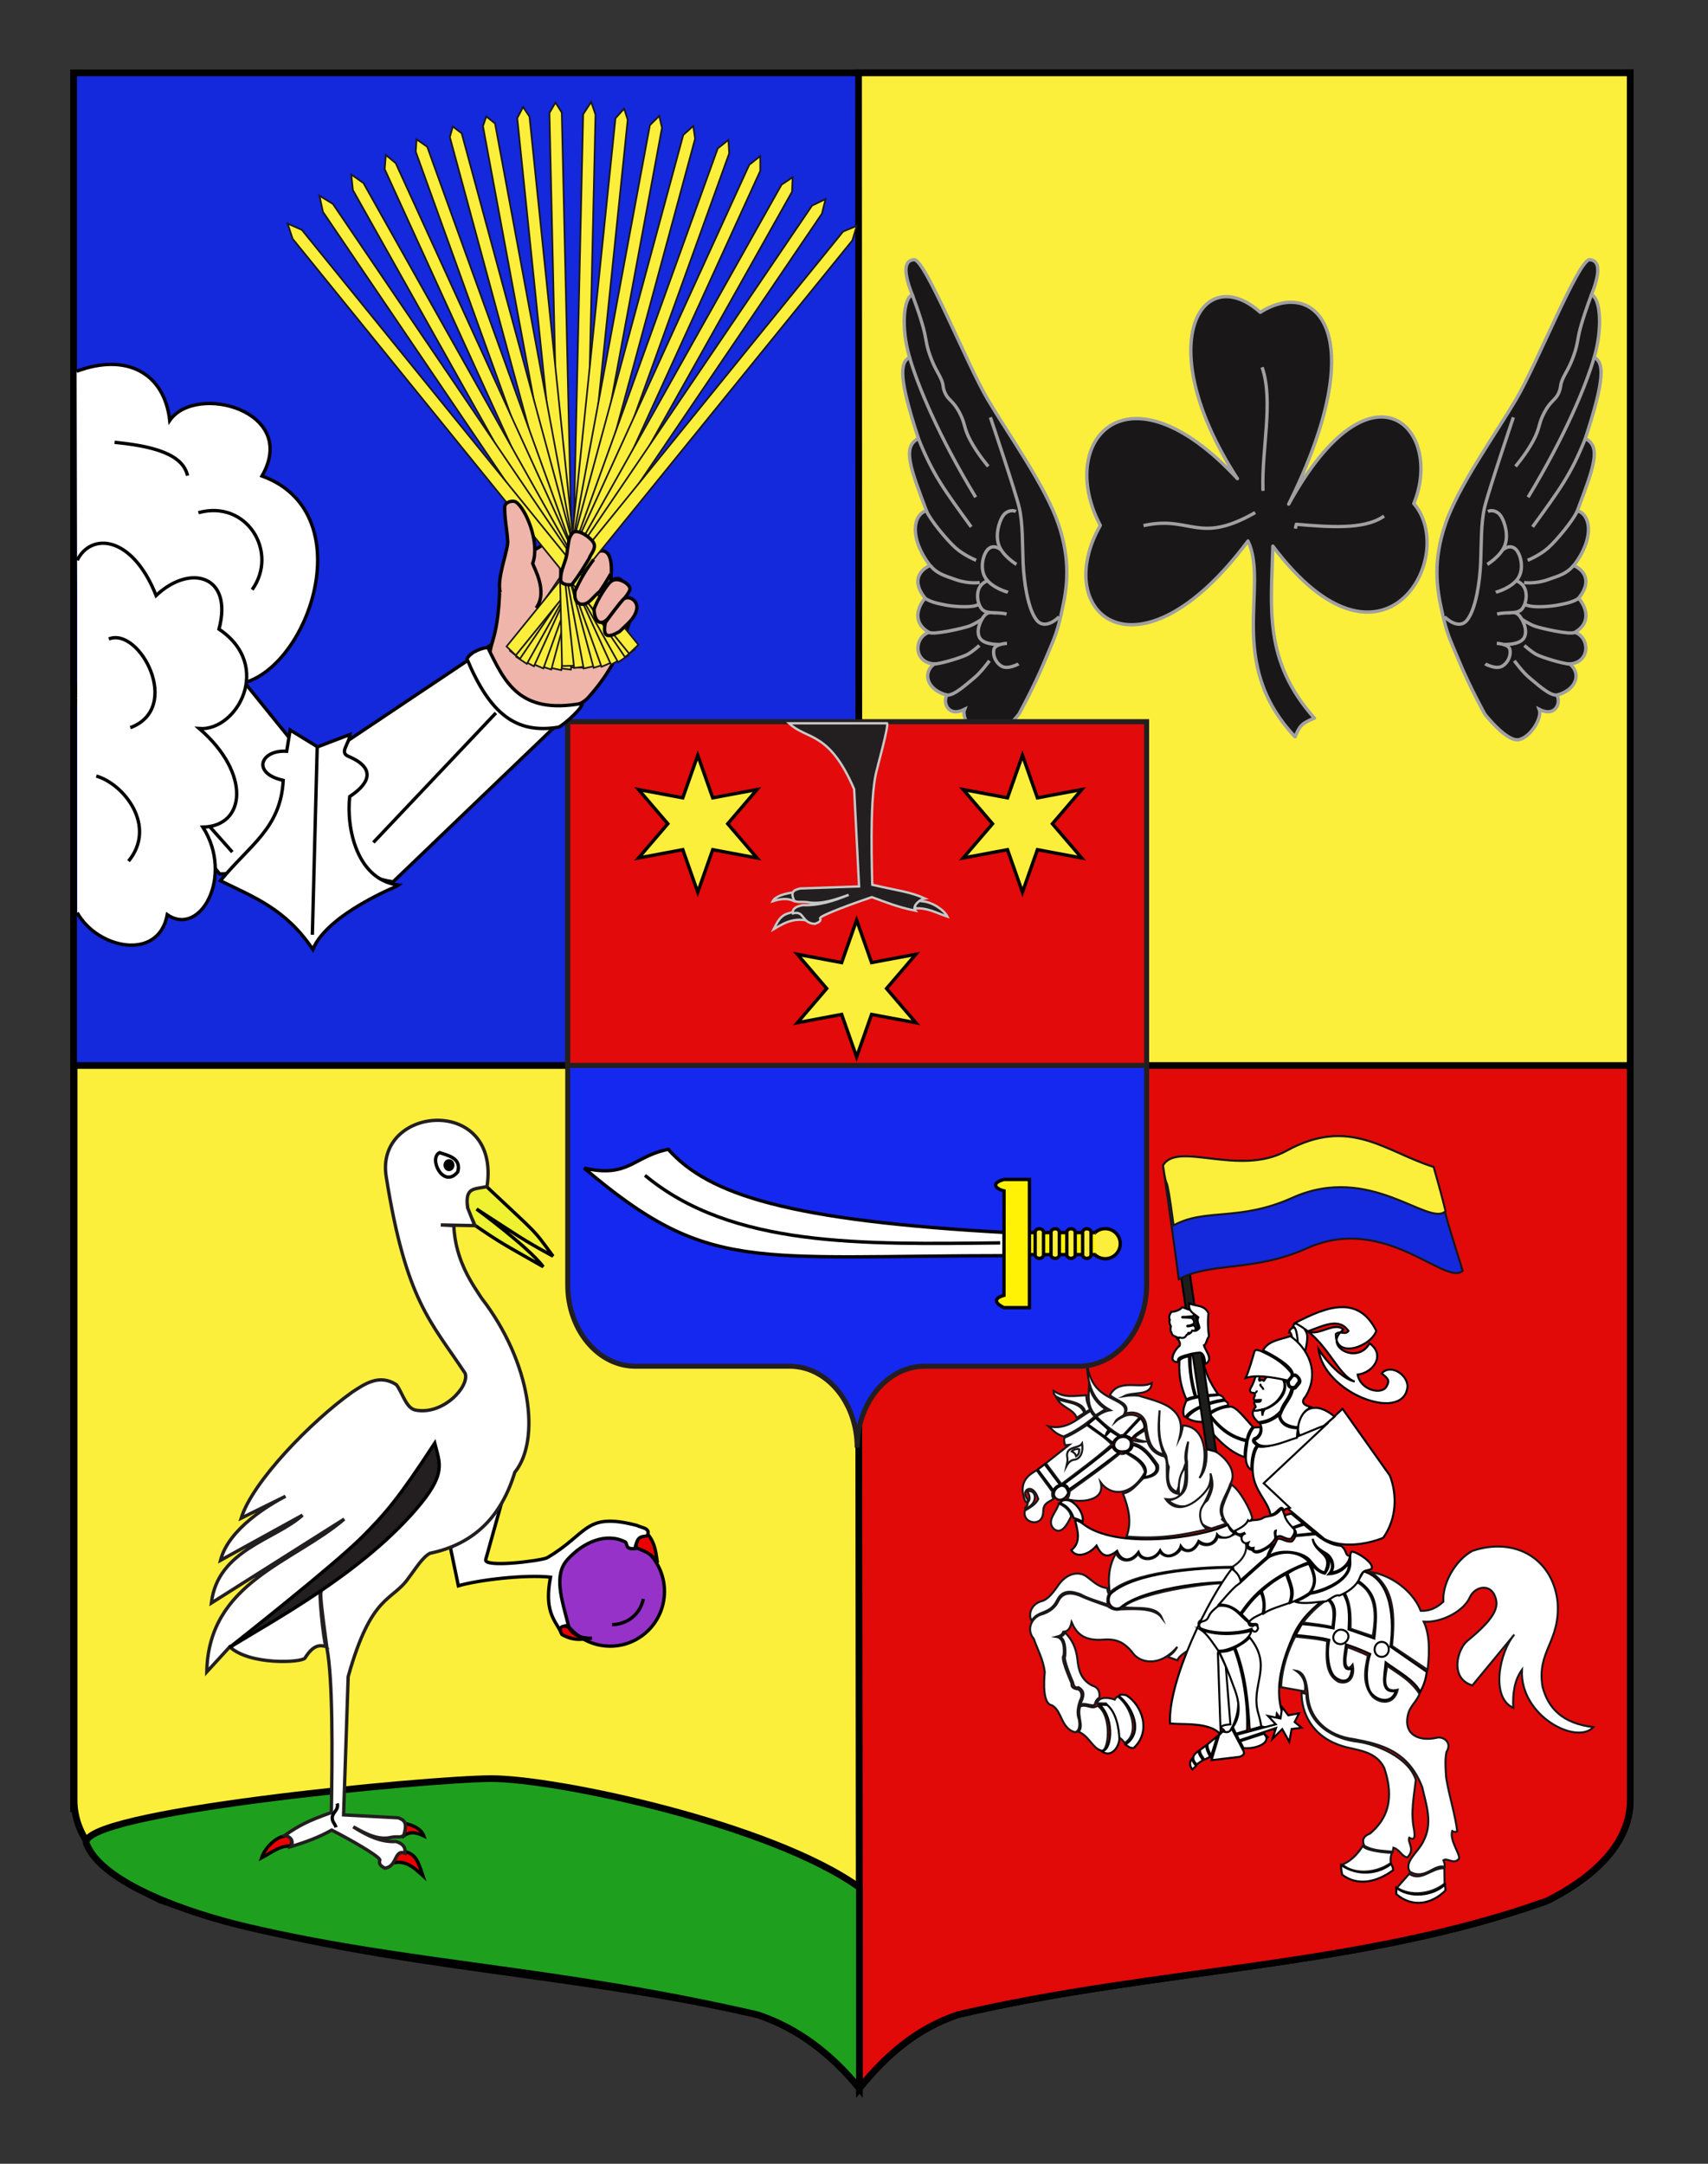 <?xml version="1.0" encoding="utf-8"?>
<!-- Generator: Adobe Illustrator 15.1.0, SVG Export Plug-In . SVG Version: 6.00 Build 0)  -->
<!DOCTYPE svg PUBLIC "-//W3C//DTD SVG 1.1//EN" "http://www.w3.org/Graphics/SVG/1.1/DTD/svg11.dtd">
<svg version="1.1" id="Calque_2" xmlns="http://www.w3.org/2000/svg" xmlns:xlink="http://www.w3.org/1999/xlink" x="0px" y="0px"
	 width="255.118px" height="323.148px" viewBox="0 0 255.118 323.148" enable-background="new 0 0 255.118 323.148"
	 xml:space="preserve">
<rect x="0" y="0" width="255.118" height="323.148" fill="#333333" stroke="none"/>
<path id="Fond_x5F_de_x5F_l_x5F_ecu_2_" fill="#1428DC" stroke="#000000" d="M243.5,268.88c0-23.541,0-121.625,0-258
	c-78,0-154.506,0-232.506,0c0,135.583,0,149.083,0,259.75"/>
<path id="Quartier_2" fill="#FCEF3C" stroke="#000000" d="M128.362,311.88c4-5,8.73-9,14.73-11c30-7,60-7,88-17
	c6-3,12.406-8,12.406-15c0-23.541,0-121.625,0-258c-78,0-37.261,0-115.261,0L128.362,311.88z"/>
<path id="Quartier_4" fill="#E20909" stroke="#000000" d="M128.362,311.88c4-5,8.73-9,14.73-11c30-7,60-7,88-17
	c6-3,12.406-8,12.406-15c0-23.541,0,26.625,0-109.75c-78,0-37.261,0-115.261,0L128.362,311.88z"/>
<path id="Quartier_4_1_" fill="#FCEF3C" stroke="#000000" d="M128.362,311.88c-4.065-5-9.147-9-15.245-11
	c-30.49-7-60.739-7.125-89.196-17.125c-6.098-3-12.85-7.875-12.85-14.875c0-23.541,0,26.625,0-109.75c79.274,0,37.87,0,117.143,0
	L128.362,311.88z"/>
<path id="Colline" fill="#1EA01E" stroke="#000000" stroke-linejoin="round" d="M128.362,311.88c-4.065-5-9.147-9-15.245-11
	c-30.49-7-52.062-7.417-76.321-13.125c-8.5-2-21.474-6.413-23.875-12.375c-1.896-4.709,51.144-9.75,60.5-9.75
	c9.587,0,41.691,6.75,54.941,16.25V311.88z"/>
<g id="Trefle">
	<path id="path3236" fill="#191718" stroke="#A0A0A0" stroke-width="0.5" stroke-linecap="square" stroke-linejoin="round" d="
		M192.486,75.292c12.456-22.644,23.257-11.132,18.687-0.088c6.753,7.8-4.545,28.335-21.049,6.357
		c-0.248,9.358-1.422,17.104,6.201,25.693c-2.047,0.812-2.23,1.279-2.885,2.788c-10.412-11.03-3.858-22.536-7.033-29.249
		c-16.455,22.065-29.547,10.833-22.056-2.326c-6.641-12.533,3.864-24.874,20.475-6.986c-13.093-20.272-5.245-32.588,3.415-24.837
		C196.639,41.334,205.086,49.921,192.486,75.292z"/>
	<path id="path3238" fill="#191718" stroke="#A0A0A0" stroke-width="0.5" stroke-linecap="square" stroke-linejoin="round" d="
		M206.526,77.212c-2.904,1.884-7.882,1.511-12.904,1.087l-0.088,0.408l0,0"/>
	<path id="path3240" fill="#191718" stroke="#A0A0A0" stroke-width="0.5" stroke-linecap="square" stroke-linejoin="round" d="
		M188.594,55.087c1.594,4.999-0.131,11.935,0.047,17.97"/>
	<path id="path3242" fill="#191718" stroke="#A0A0A0" stroke-width="0.5" stroke-linecap="square" stroke-linejoin="round" d="
		M187.267,76.674c-8.243,4.632-9.394,0.361-16.217,1.771"/>
</g>
<g id="Demi-vol_S_1_">
	<path id="path10141_1_" fill="#191718" stroke="#A0A0A0" stroke-width="0.5" d="M136.537,38.785
		c1.642-0.083,7.867,15.598,11.002,20.881c3.129,5.28,8.645,12.984,10.537,18.567c1.861,5.489,1.365,9.381,0.523,13.082
		c-0.812,3.564-1.029,3.756-2.631,7.589c-1.601,3.833-3.771,7.742-3.771,7.742s-3.365,4.332-5.19,3.801
		c-1.826-0.533-3.41-3.371-2.943-4.503c-2.476,1.227-3.283-1.046-2.623-2.137c-2.677-0.671-3.851-3.038-1.933-4.645
		c-3.17-0.254-2.959-4.04-0.757-4.718c-2.796-1.638-1.388-4.221-0.562-5.101c-1.779-2.161-1.27-3.969,0.717-4.895
		c-3.337-4.405-2.307-7.774-0.524-8.152c-2.367-6.303-3.685-9.589-1.196-10.804c-2.923-8.913-2.824-11.342-1.328-12.125
		c-1.269-4.3-0.955-8.82,0.408-9.342C135.015,40.891,134.908,38.867,136.537,38.785z"/>
	<path id="path11049_1_" fill="#191718" stroke="#A0A0A0" stroke-width="0.5" d="M158.249,92.041
		c-0.034,0.128-2.165,2.216-3.45,0.516c-1.285-1.699-1.855-5.663-1.979-8.469c-0.121-2.763-0.023-5.956-0.599-8.355
		c-0.589-2.447-4.288-13.401-4.288-13.401"/>
	<path id="path11051_1_" fill="#191718" stroke="#A0A0A0" stroke-width="0.5" d="M138.91,84.411
		c1.041,1.263,2.072,1.534,3.928,2.182s3.497,0.409,3.497,0.409"/>
	<path id="path11053_1_" fill="#191718" stroke="#A0A0A0" stroke-width="0.5" d="M138.177,89.335
		c0.865,0.659,2.411,0.883,3.027,1.019c0.632,0.139,3.833,0.562,5.025-0.1"/>
	<path id="path11055_1_" fill="#191718" stroke="#A0A0A0" stroke-width="0.5" d="M138.726,94.427
		c0.654,0.454,5.232-0.624,6.039-0.921c0.787-0.288,1.901-1.021,1.901-1.021"/>
	<path id="path11057_1_" fill="#191718" stroke="#A0A0A0" stroke-width="0.5" d="M139.496,99.17
		c0.999-0.009,4.265-1.012,5.056-1.459c0.774-0.44,1.734-1.308,1.734-1.308"/>
	<path id="path11059_1_" fill="#191718" stroke="#A0A0A0" stroke-width="0.5" d="M141.441,103.814
		c1.148,0.091,3.123-1.825,4.064-2.568c0.964-0.764,2.283-2.565,2.283-2.565"/>
	<path id="path11061_1_" fill="#191718" stroke="#A0A0A0" stroke-width="0.5" d="M138.37,76.279c0.526,1.303,3.05,4.375,4.354,5.535
		c1.314,1.163,3.072,1.862,3.072,1.862"/>
	<path id="path11063_1_" fill="#191718" stroke="#A0A0A0" stroke-width="0.5" d="M137.18,65.49
		c2.208,5.533,3.956,7.762,7.879,13.197"/>
	<path id="path11065_1_" fill="#191718" stroke="#A0A0A0" stroke-width="0.5" d="M135.856,53.36
		c1.206,4.172,4.313,11.706,9.882,20.9"/>
	<path id="path11067_1_" fill="#191718" stroke="#A0A0A0" stroke-width="0.5" d="M136.259,44.015c0,0,0.859,2.2,1.518,4.454
		c0.659,2.256,0.439,2.639,1.116,4.562c0.678,1.924,1.187,2.501,1.658,3.544c0.481,1.064,0.181,1.195,0.646,2.189
		c0.473,1.015,1.168,1.073,2.108,2.835c0.941,1.762,0.577,2.199,1.655,4.212c1.076,2.014,2.654,3.843,2.654,3.843"/>
	<path id="path11069_1_" fill="#191718" stroke="#A0A0A0" stroke-width="0.5" d="M152.13,99.146
		c-0.057,0.046-1.607,0.883-2.527,0.343c-0.918-0.539-1.349-1.652-1.148-2.502s1.955-0.897,1.955-0.897"/>
	<path id="path11071_1_" fill="#191718" stroke="#A0A0A0" stroke-width="0.5" d="M149.402,96.246c0,0-2.385,0.131-3.051-0.965
		c-0.665-1.1,0.202-2.8,0.704-3.353c0.502-0.551,0.874-0.436,1.673-0.404"/>
	<path id="path11073_1_" fill="#191718" stroke="#A0A0A0" stroke-width="0.5" d="M150.355,91.704
		c-1.647-0.389-3.161,0.134-3.837-0.925c-0.663-1.037-0.602-2.344-0.21-3.055c0.404-0.731,1.166-0.972,1.166-0.972"/>
	<path id="path11075_1_" fill="#191718" stroke="#A0A0A0" stroke-width="0.5" d="M150.555,88.459
		c-0.05-0.027-2.389-0.636-3.349-2.132c-0.95-1.487-0.323-3.754,0.467-4.385c0.771-0.616,1.553-0.048,1.863,0.175"/>
	<path id="path11077_1_" fill="#191718" stroke="#A0A0A0" stroke-width="0.5" d="M151.824,84.286
		c-0.095-0.055-1.975-1.22-2.592-2.763c-0.617-1.542-0.027-3.525,0.527-4.403c0.568-0.899,1.524-0.988,1.982-0.722"/>
</g>
<g id="Demi-vol_S">
	<path id="path10141" fill="#191718" stroke="#A0A0A0" stroke-width="0.5" d="M237.713,44.026c1.363,0.521,1.677,5.042,0.408,9.342
		c1.496,0.783,1.595,3.213-1.328,12.125c2.488,1.215,1.171,4.501-1.196,10.804c1.782,0.377,2.812,3.747-0.524,8.152
		c1.986,0.926,2.496,2.734,0.717,4.895c0.826,0.88,2.234,3.463-0.562,5.101c2.202,0.678,2.413,4.463-0.757,4.718
		c1.918,1.607,0.744,3.974-1.933,4.645c0.66,1.091-0.147,3.364-2.623,2.137c0.467,1.132-1.117,3.97-2.943,4.503
		c-1.825,0.531-5.19-3.801-5.19-3.801s-2.171-3.909-3.771-7.742c-1.602-3.833-1.818-4.025-2.631-7.589
		c-0.842-3.701-1.338-7.593,0.523-13.082c1.893-5.583,7.408-13.287,10.537-18.567c3.135-5.284,9.36-20.965,11.002-20.881
		C239.071,38.867,238.963,40.891,237.713,44.026z"/>
	<path id="path11049" fill="#191718" stroke="#A0A0A0" stroke-width="0.5" d="M226.045,62.331c0,0-3.699,10.954-4.288,13.401
		c-0.575,2.399-0.478,5.592-0.599,8.355c-0.123,2.807-0.693,6.77-1.979,8.469c-1.285,1.7-3.416-0.387-3.45-0.516"/>
	<path id="path11051" fill="#191718" stroke="#A0A0A0" stroke-width="0.5" d="M227.644,87.003c0,0,1.642,0.239,3.497-0.409
		s2.887-0.919,3.928-2.182"/>
	<path id="path11053" fill="#191718" stroke="#A0A0A0" stroke-width="0.5" d="M227.749,90.254c1.192,0.662,4.394,0.239,5.025,0.1
		c0.616-0.135,2.162-0.36,3.027-1.019"/>
	<path id="path11055" fill="#191718" stroke="#A0A0A0" stroke-width="0.5" d="M227.312,92.485c0,0,1.114,0.732,1.901,1.021
		c0.807,0.297,5.385,1.375,6.039,0.921"/>
	<path id="path11057" fill="#191718" stroke="#A0A0A0" stroke-width="0.5" d="M227.693,96.403c0,0,0.96,0.868,1.734,1.308
		c0.791,0.447,4.057,1.45,5.056,1.459"/>
	<path id="path11059" fill="#191718" stroke="#A0A0A0" stroke-width="0.5" d="M226.19,98.68c0,0,1.319,1.801,2.283,2.565
		c0.941,0.743,2.916,2.659,4.064,2.568"/>
	<path id="path11061" fill="#191718" stroke="#A0A0A0" stroke-width="0.5" d="M228.182,83.676c0,0,1.758-0.699,3.072-1.862
		c1.305-1.159,3.828-4.231,4.354-5.535"/>
	<path id="path11063" fill="#191718" stroke="#A0A0A0" stroke-width="0.5" d="M228.919,78.688c3.923-5.436,5.671-7.665,7.879-13.197
		"/>
	<path id="path11065" fill="#191718" stroke="#A0A0A0" stroke-width="0.5" d="M228.241,74.26c5.568-9.195,8.676-16.729,9.882-20.9"
		/>
	<path id="path11067" fill="#191718" stroke="#A0A0A0" stroke-width="0.5" d="M226.364,69.655c0,0,1.578-1.829,2.654-3.843
		c1.078-2.013,0.714-2.45,1.655-4.212c0.94-1.762,1.636-1.82,2.108-2.835c0.465-0.995,0.164-1.125,0.646-2.189
		c0.472-1.043,0.98-1.62,1.658-3.544c0.677-1.924,0.457-2.307,1.116-4.562c0.658-2.254,1.518-4.454,1.518-4.454"/>
	<path id="path11069" fill="#191718" stroke="#A0A0A0" stroke-width="0.5" d="M223.569,96.089c0,0,1.755,0.047,1.955,0.897
		s-0.23,1.963-1.148,2.502c-0.92,0.541-2.471-0.296-2.527-0.343"/>
	<path id="path11071" fill="#191718" stroke="#A0A0A0" stroke-width="0.5" d="M225.25,91.524c0.799-0.032,1.171-0.147,1.673,0.404
		c0.502,0.553,1.369,2.253,0.704,3.353c-0.666,1.097-3.051,0.965-3.051,0.965"/>
	<path id="path11073" fill="#191718" stroke="#A0A0A0" stroke-width="0.5" d="M226.504,86.753c0,0,0.762,0.241,1.166,0.972
		c0.392,0.711,0.453,2.018-0.21,3.055c-0.676,1.059-2.189,0.536-3.837,0.925"/>
	<path id="path11075" fill="#191718" stroke="#A0A0A0" stroke-width="0.5" d="M224.442,82.117c0.311-0.223,1.092-0.791,1.863-0.175
		c0.79,0.63,1.417,2.898,0.467,4.385c-0.96,1.497-3.299,2.105-3.349,2.132"/>
	<path id="path11077" fill="#191718" stroke="#A0A0A0" stroke-width="0.5" d="M222.237,76.398c0.458-0.266,1.414-0.177,1.982,0.722
		c0.555,0.878,1.145,2.862,0.527,4.403c-0.617,1.543-2.497,2.708-2.592,2.763"/>
</g>
<g id="Chevalier">
	<g>
		<path fill="#FFFFFF" stroke="#000000" stroke-width="0.3" stroke-miterlimit="10" d="M192.639,198.708
			c0.168-0.252,0.311-0.355,0.439-0.401c0.135-0.04,0.254-0.015,0.369,0.032c0.114,0.062,0.225,0.152,0.329,0.261
			c0.104,0.126,0.2,0.27,0.294,0.425c0.094,0.163,0.206,0.296,0.307,0.457c0.103,0.169,0.162,0.412,0.172,0.735
			c0.011,0.321-0.012,0.69-0.074,1.108c-0.068,0.424-0.169,0.881-0.361,1.451l-0.141,0.196c-0.387-0.006-0.564-0.261-0.699-0.577
			c-0.062-0.159-0.09-0.38-0.086-0.661c0.003-0.284,0.008-0.574-0.016-0.812c-0.022-0.238-0.051-0.465-0.088-0.677
			c-0.029-0.223-0.066-0.432-0.11-0.614c-0.044-0.191-0.097-0.354-0.158-0.479c-0.063-0.119-0.135-0.214-0.241-0.174
			L192.639,198.708z"/>
	</g>
	<g>
		<path fill="#FFFFFF" stroke="#000000" stroke-width="0.3" stroke-miterlimit="10" d="M193.18,198.011
			c1.009-0.558,1.402,2.399,1.521,4.345"/>
		<path fill="#FFFFFF" stroke="#000000" stroke-width="0.3" stroke-miterlimit="10" d="M193.213,197.878
			c0.354-0.4,0.641-0.406,0.896-0.293c0.131,0.07,0.253,0.176,0.367,0.305c0.11,0.143,0.214,0.308,0.312,0.486
			c0.096,0.186,0.213,0.344,0.313,0.529c0.103,0.191,0.155,0.456,0.16,0.79c0.002,0.337-0.031,0.712-0.103,1.131
			c-0.08,0.425-0.187,0.876-0.385,1.435l-0.148,0.188c-0.219-0.004-0.353-0.108-0.47-0.229c-0.108-0.124-0.19-0.281-0.251-0.467
			c-0.06-0.18-0.083-0.422-0.074-0.718c0.008-0.301,0.018-0.606-0.004-0.858c-0.022-0.252-0.051-0.492-0.09-0.715
			c-0.031-0.232-0.074-0.447-0.127-0.636c-0.104-0.38-0.242-0.666-0.466-0.686L193.213,197.878z"/>
	</g>
	<path id="Bouclier_1_" fill="#FFFFFF" stroke="#000000" stroke-width="0.3" stroke-miterlimit="10" d="M188.264,221.909
		l12.262-11.513l7.08,9.986c1.102,2.867,1.023,6.451-1.001,9.282c-2.272,0.945-6.138,1.625-8.783,0.175L188.264,221.909z"/>
	<path fill="#FFFFFF" stroke="#000000" stroke-width="0.3" stroke-miterlimit="10" d="M190.151,230.698
		c-0.375,0.602-0.734,1.198-0.854,1.747l-4.219,3.753l-0.758-0.798c-0.408-1.807,0.199-3.036,0.867-3.797
		c0.579-0.19,0.779-0.521,0.883-0.77c0.184,0.271,0.318,0.566,0.952,0.641C187.67,232.532,189.172,231.174,190.151,230.698z"/>
	<path fill="#FFFFFF" stroke="#000000" stroke-width="0.3" stroke-miterlimit="10" d="M182.933,248.753
		c1.618,2.406,3.491,6.01,0.223,10.723c-0.046-0.903-0.421-1.264-0.891-1.469L182.933,248.753z"/>
	<path fill="#FFFFFF" stroke="#000000" stroke-width="0.3" stroke-miterlimit="10" d="M198.024,238.638
		c-1.904,1.495-3.723,3.101-4.842,5.609c-1.41,3.223-3.57,8.848-0.77,13.485l-0.346,0.077l-1.345-1.884l-0.347,2.422l-2.729-0.729
		l1.691,1.807l-1.691,0.5c-0.002-1.126-0.438-2.107-0.691-3.15c-0.268-1.496-0.182-3.053,0.348-4.688
		c0.144-2.414,0.517-4.787-1.69-7.608l0.308-0.614c0.451-0.028,0.908,0.007,1.268-0.884l0.615-0.192
		c0.115-0.378-0.492-0.231-0.846-0.27c-0.387-0.131-0.754-0.359-1.229,0c-0.235-0.003-0.368-0.094-0.229-0.424
		c0.566-0.637,1.364-1.043,2.306-1.305c1.562-1.041,3.452-1.422,5.225-2.037C194.282,239.003,195.752,239.101,198.024,238.638z"/>
	<g>
		<path id="path3488_1_" fill="#FFFFFF" stroke="#000000" stroke-width="0.3" stroke-miterlimit="10" d="M187.613,205.394
			c0.329-0.144,0.544,0.079,0.554,0.521c-0.182-0.248-0.127,0.617,0.133,0.188l0.422,0.021c0.007,0.194,0.081,0.094,0.156-0.011
			c0.164-0.385,0.5-0.629,0.896-0.821c0.126-0.17,0.759,0.266,1.125,0.407c1.254,0.208,0.981,1.566,0.824,2.007
			c-0.655,1.535-1.671,2.233-2.791,2.694c-0.542,0.076-1.265,0.432-1.599,0.188c-0.045-0.113-0.088-0.227,0.141-0.365
			c0.177-0.072,0.04-0.244-0.026-0.395c-0.122-0.168-0.188-0.328-0.034-0.47c0.414-0.002,0.95,0.104,0.922-0.292
			c-0.35-0.015-1.023,0.122-1.045-0.042c-0.152-0.424,0.465-0.586-0.035-0.998c-0.602,0.009-0.657-0.387-0.387-0.844
			C187.262,206.557,187.364,205.99,187.613,205.394z M188.709,207.556c-0.102-0.506-0.693-0.594-0.342-0.853 M187.717,207.669
			c0.029,0.121-0.125,0.369-0.321,0.393"/>
	</g>
	<g id="Cavalier_1_">
		<path fill="#FFFFFF" stroke="#000000" stroke-width="0.3" stroke-miterlimit="10" d="M177.861,202.429
			c0.853-0.186,1.411-0.442,1.779,0.261c0.221,2.075,1.134,3.868,2.308,5.555c-1.078,0.09-2.221,0.063-3.268,0.324
			C178.15,206.7,177.728,204.755,177.861,202.429z"/>
		<path fill="#FFFFFF" stroke="#000000" stroke-width="0.3" stroke-miterlimit="10" d="M177.569,202.56
			c-0.384,0.084-1.507,0.3-1.415,0.869c-0.11,2.237,0.36,3.982,1.043,5.547c0.411-0.178,0.827-0.337,1.271-0.374
			C177.895,206.7,177.629,204.673,177.569,202.56z"/>
		<path fill="#FFFFFF" stroke="#000000" stroke-width="0.3" stroke-miterlimit="10" d="M182.879,209.034
			c-0.135-0.31-0.303-0.598-0.805-0.697c-1.688,0.235-3.602,0.202-4.9,0.897c-0.277,0.728-0.586,1.449-0.342,2.234
			c0.071,0.055,0.096,0.141,0.291,0.113C177.687,210.45,181.274,209.034,182.879,209.034z"/>
		<path fill="#FFFFFF" stroke="#000000" stroke-width="0.3" stroke-miterlimit="10" d="M177.295,211.763
			c1.229-1.73,4.599-2.467,5.685-2.582c0.203,0.188,0.542,0.271,0.423,0.707c-1.479,0.28-3.318,1-3.834,2.458
			C178.659,212.369,177.913,212.157,177.295,211.763z"/>
		<path fill="#FFFFFF" stroke="#000000" stroke-width="0.3" stroke-miterlimit="10" d="M187.125,213.073
			c-0.443,0.496-0.785,1.101-0.89,1.949c-2.586-0.416-4.555-2.44-5.536-3.814c0.85-0.582,1.784-1.023,2.93-1.112
			C184.543,209.813,186.113,212.067,187.125,213.073z"/>
		<path fill="#FFFFFF" stroke="#000000" stroke-width="0.3" stroke-miterlimit="10" d="M180.532,211.306
			c1.197,1.527,2.676,3.281,5.606,3.945c-0.144,0.795-0.29,1.592-0.206,2.389c-2.694-0.914-4.594-3.303-6.178-5.131
			C179.836,212.065,180.159,211.678,180.532,211.306z"/>
		<path fill="#FFFFFF" stroke="#000000" stroke-width="0.3" stroke-miterlimit="10" d="M187.288,213.188l0.951-0.052
			c0.197,0.909-0.451,1.556-0.888,1.646c-0.226,0.183-0.281,0.388-0.126,0.616l0.539,0.551c-0.501,0.15-0.943,2.104-0.842,3.573
			c-1.221-0.69-0.799-2.605-0.555-4.388C186.584,214.334,186.896,213.615,187.288,213.188z"/>
		<path fill="#FFFFFF" stroke="#000000" stroke-width="0.3" stroke-miterlimit="10" d="M187.208,210.624
			c-0.31,0.893,0.287,1.278,0.698,1.77c1.183-0.131,2.337-0.49,3.394-1.698c0.25-1.15,1.277-1.759,1.602-3.398
			c-0.857-0.147-0.285-0.982-1.143-1.256c1,2.291-1.684,4.094-2.82,4.406c-0.234,0.25-0.344,0.581-0.365,0.974l-0.096-0.885
			C188.012,210.624,187.512,210.761,187.208,210.624z"/>
		<path fill="#FFFFFF" stroke="#000000" stroke-width="0.3" stroke-miterlimit="10" d="M199.333,211.562l-4.303,3.733
			C192.437,214.31,194.407,207.413,199.333,211.562z"/>
		<path fill="#FFFFFF" stroke="#000000" stroke-width="0.3" stroke-miterlimit="10" d="M186.06,205.792
			c0.438-0.917,1.034-2.937,1.308-3.945c0.113-0.326,0.481-0.245,0.887-0.104c1.61,0.726,3.197,1.553,4.601,3.254
			c0.049,0.189,0.086,0.384-0.03,0.619l-0.478,0.549C189.612,205.585,187.588,205.3,186.06,205.792z"/>
		<path fill="#FFFFFF" stroke="#000000" stroke-width="0.3" stroke-miterlimit="10" d="M192.538,206.27l0.571-0.726
			c0.522-0.281,1.032,0.506,0.823,0.813l-0.523,0.726C192.733,207.286,192.45,206.884,192.538,206.27z"/>
		<path fill="#FFFFFF" stroke="#000000" stroke-width="0.3" stroke-miterlimit="10" d="M188.663,201.667
			c0.721-1.422,2.553-1.603,4.082-2.119c2.424,1.666,4.535,5.215,2.289,8.979c-0.908,1.004-0.137,1.367,0.85,1.648
			c-0.909,0.33-1.729,1.238-2.014,2.979c-1.273-0.104-2.527-0.567-2.646-1.751c0.805-2.085,1.646-2.421,1.931-3.996
			c0.099,0.002,0.151,0.069,0.38-0.072l0.614-0.742c0.21-0.307,0.029-0.74-0.282-1.053c-0.414-0.41-0.578-0.283-0.753-0.185
			C193.25,204.049,189.907,202.267,188.663,201.667z"/>
		<path fill="#FFFFFF" stroke="#000000" stroke-width="0.3" stroke-miterlimit="10" d="M197.984,212.858
			c-1.812,0.545-8.13,3.709-10.073,3.158c-0.689,0.84-0.858,2.631-0.781,3.844c0.182,2.853,2.295,4.281,2.627,6.345
			c1.033,0.002,1.555-1.799,2.008-0.615c0.234-0.31,0.596-0.289,0.906-0.396l-3.914-3.677L197.984,212.858z"/>
		<path fill="#FFFFFF" stroke="#000000" stroke-width="0.3" stroke-miterlimit="10" d="M188.176,212.57
			c0.6,1.045,0.09,2.198-0.825,2.494c0.911,1.973,4.626,0.146,6.371-0.353c0.034-0.467,0.067-0.935,0.132-1.398
			c-1.725-0.021-2.609-0.711-2.854-1.911C190.168,212.005,189.297,212.526,188.176,212.57z"/>
	</g>
	<g id="Cheval_1_">
		<path fill="#FFFFFF" stroke="#191718" stroke-width="0.3" stroke-miterlimit="10" d="M184.471,229.085
			c2.453,0.657,2.107,3.457-0.381,4.908c-5.51,0.021-15.174,0.796-18.334,3.857c-0.229-1.831-0.267-3.76,0.933-5.888
			c0.513,1.369,2.378,1.539,3.315,0.093c0.567,1.245,2.604,0.979,3.225-0.241c1.246,1.437,3.002,0.074,3.167-0.521
			c0.831,0.604,1.944,0.599,2.664-0.896c1.05,0.808,2.614,0.247,2.813-0.895C182.325,229.874,183.881,229.431,184.471,229.085z"/>
		<path fill="#FFFFFF" stroke="#191718" stroke-width="0.3" stroke-miterlimit="10" d="M183.946,221.724
			c1.234,0.783,2.924,3.875,3.1,5.027c-0.313,0.594-1.737,1.771-2.571,2.192c-2.819-2.711-1.818-3.89-1.527-4.874L183.946,221.724z"
			/>
		<path fill="#FFFFFF" stroke="#191718" stroke-width="0.3" stroke-miterlimit="10" d="M165.786,208.35
			c1.381-2.583,4.627-0.801,6.256-1.812c-0.139,2.055-2.764,1.235-4.186,1.983c0.719-0.123,1.451-0.155,2.201-0.086
			c1.471,0.459,3.615,0.949,4.831,1.882c1.339,1.026,1.839,2.304,1.251,4.592c0.219-0.423,0.406-1.094,0.561-2.027
			c4.034,0.236,3.543,6.182,2.459,7.85c0.947-1.108,1.15-2.662,1.035-4.312c0.9-0.483,5.166,2.598,3.557,5.229
			c-0.521,1.717-2.125,3.47-1.098,5.082l-0.13,0.172l0.647,0.646l-2.226,0.725c-2.714-0.742-2.351-2.764-0.567-4.235
			c0.498-1.121,1.076-1.974,0.422-3.994c0.453,2.813-3.151,6.67-6.274,4.08c3.345-0.947,2.722-2.658,2.778-5.764
			c-0.182-0.884,0.058-2.009,0.173-3.062c-0.313,1.084-0.575,2.158-0.345,3.149c-0.61,1.566-0.56,2.138-1.338,4.357
			c-1.252-0.501-1.504-1.754-1.207-3.711c-0.397-0.791-0.215-1.551-0.562-2.027c-0.974-1.926-0.976-3.653-0.819-6.428
			c-0.312,3.361-0.158,4.346,0.604,6.602c-2.043-0.59-2.248-2.266-2.545-3.883c-0.045-2.166-1.743-2.715-3.191-2.243
			C168.952,209.567,166.706,209.211,165.786,208.35z"/>
		<path fill="#FFFFFF" stroke="#191718" stroke-width="0.3" stroke-miterlimit="10" d="M162.672,206.923
			c0.322,1.498,1.162,2.66,2.445,3.53l-1.476,0.926C162.394,210.091,162.584,208.495,162.672,206.923z"/>
		<path fill="#FFFFFF" stroke="#191718" stroke-width="0.3" stroke-miterlimit="10" d="M162.28,208.382
			c-0.064,0.762,0.229,1.44,0.533,2.119l-0.691,0.438c-0.426-2.286-4.926-1.312-4.75-3.23
			C159.03,208.862,160.43,208.435,162.28,208.382z"/>
		<path fill="#FFFFFF" stroke="#191718" stroke-width="0.3" stroke-miterlimit="10" d="M157.887,208.915
			c1.389,0.651,3.359,0.395,4.078,2.088l-1.146,0.736C160.336,210.406,158.638,210.251,157.887,208.915z"/>
		<path fill="#FFFFFF" stroke="#191718" stroke-width="0.3" stroke-miterlimit="10" d="M162.907,210.722
			c0.159,0.287,0.283,0.59,0.643,0.799c-1.403,1.181-2.909,2.248-4.688,3.012c-1.244-0.407-1.6-0.981-2.229-1.507
			C159.514,213.624,161.058,211.698,162.907,210.722z"/>
		<path fill="#FFFFFF" stroke="#191718" stroke-width="0.3" stroke-miterlimit="10" d="M162.346,203.624
			c0.533,3.582,2.172,4.473,4.109,5.438c1.006,0.537,2.119,1.057,1.358,2.312c-0.463,0.295-1.017,0.545-1.24,0.96
			c0.425-0.396,0.896-0.61,1.359-0.839c0.985-0.418,1.843-0.109,2.278,0.198l-2.397,2.6l-0.513,0.079
			c-1.377-0.847-2.575-1.812-3.524-2.829c0.697-0.513,1.412-0.837,2.078-0.929C164.518,209.831,162.463,208.531,162.346,203.624z"/>
		<path fill="#FFFFFF" stroke="#191718" stroke-width="0.3" stroke-miterlimit="10" d="M162.352,212.831
			c1.261,0.955,2.738,1.828,3.695,2.896c-2.344,2.101-4.963,3.98-7.504,5.92l-2.322-3.119l3.49-2.754l-0.608,0.064
			c-0.151-0.396-0.19-0.769-0.128-1.119C160.157,214.262,161.25,213.538,162.352,212.831z"/>
		<path fill="#FFFFFF" stroke="#191718" stroke-width="0.3" stroke-miterlimit="10" d="M159.262,219.008
			c0.072-0.376,0.256-0.751,0.158-1.315c-0.342-1.807,1.694-1.285,2.211-2.108c0.223,1.492-0.397,2.356-1.182,2.414
			C159.944,218.081,159.59,218.384,159.262,219.008z"/>
		<path fill="#FFFFFF" stroke="#191718" stroke-width="0.3" stroke-miterlimit="10" d="M160.075,216.751
			c0.17-0.249,0.799-0.43,1.127-0.316c-0.01,0.4-0.025,0.801-0.463,1.046C160.643,217.089,160.35,216.884,160.075,216.751z"/>
		<path fill="#FFFFFF" stroke="#191718" stroke-width="0.3" stroke-miterlimit="10" d="M157.368,223.847
			c-0.272-0.389-0.229-0.738-0.193-1.089l-2.325-3.175c-1.595,0.849-2.687,2.028-1.759,4.531c0.091,0.146,0.183,0.286,0.312,0.238
			c0.18-0.175,0.074-0.348,0.029-0.521c-0.518-0.649-0.36-1.496,0.447-1.476c0.496,0.109,0.908,0.576,1.207,1.521
			c-0.416,0.853-1.239,1.255-1.998,1.729c-0.223,0.856,0.293,1.704,1.432,1.745c0.879-0.063,1.309-0.661,1.312-1.76
			C155.891,224.404,156.764,224.305,157.368,223.847z"/>
		<path fill="#FFFFFF" stroke="#191718" stroke-width="0.3" stroke-miterlimit="10" d="M153.432,222.729
			c1.367-0.393,1.781,1.798-0.312,2.624c-0.086-0.312,0.369-0.221,0.402-0.999C154.011,223.913,153.727,223.13,153.432,222.729z"/>
		<path fill="#FFFFFF" stroke="#191718" stroke-width="0.3" stroke-miterlimit="10" d="M158.151,224.531
			c1.079,0.504,1.688,1.155,1.84,1.949c-0.445,0.844-1.353,2.928-2.63,1.814C156.239,227.04,157.887,225.786,158.151,224.531z"/>
		<path fill="#FFFFFF" stroke="#191718" stroke-width="0.3" stroke-miterlimit="10" d="M167.258,217.099
			c0.287,0.113,0.598,0.066,0.928-0.106c0.838,0.59,2.502,1.254,2.829,2.89c-2.021,3.585-5.065,3.611-6.616,1.517
			c0.75,2.843-3.057,3.065-5.025,2.488c0.375-0.426,0.334-0.801,0.402-1.188C162.284,220.866,164.825,219.118,167.258,217.099z"/>
		<path fill="#FFFFFF" stroke="#191718" stroke-width="0.3" stroke-miterlimit="10" d="M171.059,213.601
			c0.154,1.326,0.445,3.355,2.854,3.908c1.039,0.831-0.748,5.264,2.176,5.607c-0.125-1.97,0.267-3.22,0.984-4.01
			c0.069,2.733-0.197,5.106-2.955,4.79c2.147,3.031,5.947-0.492,6.758-2.483c0.248,0.507-0.655,2.559-1.326,3.623
			c-0.514,0.812-0.416,2.817,0.871,3.34c-3.184,0.721-6.959,1.573-12.148,1.096c0.824-2.226,0.271-4.335-0.544-6.424
			c1.317-0.205,2.104-1.4,3.06-2.276c1.853-0.245,2.398-0.967,2.174-1.972c-1.092-1.568-2.234-2.994-3.771-3.262l-0.067-0.441
			c0.691,0.187,1.354,0.299,1.938,0.203c-0.602-0.123-1.176-0.281-1.666-0.543C169.881,214.29,170.458,213.929,171.059,213.601z"/>
		<path fill="#FFFFFF" stroke="#191718" stroke-width="0.3" stroke-miterlimit="10" d="M165.394,237.184
			c0.024,0.302,0.058,0.604,0.235,0.866c-0.293,0.553-0.24,1.068-0.191,1.584c-1.52-0.514-3.025-0.951-4.051-1.541
			c-1.012-0.342-2.629-0.928-3.508,0.925c-1.109,2.163-2.771,1.4-3.803,3.038c-0.537-0.986-0.043-2.47,1.469-2.921
			c0.844-0.183,1.597-1.065,2.363-2.143c1.275-2.014,3.125-2.411,4.329-1.585C163.204,236.091,163.959,237.004,165.394,237.184z"/>
		<path fill="#FFFFFF" stroke="#191718" stroke-width="0.3" stroke-miterlimit="10" d="M184.749,236.481
			c-2.17-0.467-14.4,1.178-17.025,3.545c2.099,0.281,4.992-0.306,5.805,1.56c-1.062-1.394-3.55-1.328-6.195-1.229
			c-0.802,0.227-1.48-0.178-1.902-0.479c-1.58-0.534-3.148-1.1-4.251-1.61c-1.153-0.42-2.443-0.505-3.104,0.86
			c-0.457,0.972-1.277,1.562-2.313,1.931c-1.509,0.301-2.621,2.192-1.351,3.688c0.566,1.639,1.4,3.048,1.641,4.965
			c-0.168,1.672-0.264,4.664,0.986,4.942c1.582,0.671,1.391,3.539,3.568,4.052c0.786-0.271,0.614-1.46,0.557-1.857
			c-0.396-1.014-0.156-1.932,0.119-2.844c0.489-0.813,0.213-1.736-0.531-1.736c-0.434-0.093-0.805-0.358-0.705-0.846
			c-0.442-1.066-1.67-3.816-1.174-4.217c0.148-1.805-0.283-2.629-1.134-2.75c0.425-0.114,0.863-0.196,1.085-0.771
			c0.787,0,1.066-0.637,1.23-1.421c0.688,1.561,1.718,2.86,4.797,2.604c2.254-0.179,3.279,0.754,4.195,1.784
			c1.033,1.642,3.295,1.927,5.086,0.797c0.781-0.473,1.281-0.979,1.711-1.495c-0.322,0.583-0.754,1.104-1.471,1.471l1.489,0.531
			c0.42-1.215,3.733-2.346,4.532-3.556c-1.109-0.735-2.049-2.299-0.762-2.487c0.543-0.078,1.925-2.043,2.627-2.558
			C183.1,238.243,183.79,237.564,184.749,236.481z"/>
		<path fill="#FFFFFF" stroke="#191718" stroke-width="0.3" stroke-miterlimit="10" d="M159.088,243.827
			c0.977,0.948,1.651,2.219,1.846,4.006c0.146,1.553,0.511,3.012,2.202,3.9c0.887,0.249,1.19,0.887,1.069,1.805
			c-0.437,0.237-0.586,0.623-0.691,1.026c-0.295,0.378-1.317-0.309-2.182,0c0.508-1.005,0.891-1.979-0.252-2.6
			c-0.543,0.178-0.695-0.23-0.797-0.714c-0.296-0.68-1.474-3.485-1.175-3.901c0.093-1.057,0.017-2.591-0.817-2.936
			C158.754,244.372,158.945,244.083,159.088,243.827z"/>
		<path fill="#FFFFFF" stroke="#191718" stroke-width="0.3" stroke-miterlimit="10" d="M161.354,254.839
			c0.995-0.402,1.713,0.566,2.559-0.104c2.303,1.453,1.676,7.231,0.525,6.69c-1.275-0.379-1.758-2.156-3.336-2.789
			C161.954,257.763,160.831,256.256,161.354,254.839z"/>
		<path fill="#FFFFFF" stroke="#191718" stroke-width="0.3" stroke-miterlimit="10" d="M163.852,254.386l1.344,0.012
			c1.223,1.451,1.463,3.92,1.389,4.957c0.574-0.008,1.014,0.398,1.4,0.953c2.303-1.381,1.008-5.44-1.023-6.943
			c-0.231,0.119-0.385,0.271-0.459,0.457C165.702,253.536,164.167,253.278,163.852,254.386z"/>
		<path fill="#FFFFFF" stroke="#191718" stroke-width="0.3" stroke-miterlimit="10" d="M198.241,238.906
			c1.295,0.829,0.889,2.893,0.768,4.081c-1.327-0.313-2.846-0.469-4.381-0.672C195.596,241.076,196.797,239.809,198.241,238.906z"/>
		<path fill="#FFFFFF" stroke="#191718" stroke-width="0.3" stroke-miterlimit="10" d="M200.776,237.692
			c0.807-0.146,1.333-0.852,1.944-1.387c2.88,1.631,2.882,4.877,2.312,8.049l-3.305-1.11
			C201.776,241.171,201.765,239.542,200.776,237.692z"/>
		<path fill="#FFFFFF" stroke="#191718" stroke-width="0.3" stroke-miterlimit="10" d="M204.729,234.759
			c3.866,0.67,6.643,3.541,7.48,5.814c1.403,0.059,2.469-0.52,3.383-1.373c-0.195-2.596,1.691-6.127,4.334-7.586
			c6.498-2.16,11.982,1.276,12.715,7.532c0.501,6.062-3.17,7.388-2.221,12.818c0.842,3.146,2.947,5.428,7.586,5.974
			c-2.555,2.737-11.037-1.719-10.678-8.562c-1.091,1.508-1.402,3.472-1.297,5.684c-3.479-1.572-2.013-8.428,0.159-10.943
			l-6.265,7.587c-3.438-1.009-2.268-5.402-0.75-6.646c4.555-3.731,4.83-5.334,3.947-7.047c-0.91-1.516-2.914-0.954-3.588,0.562
			c-0.945,2.122-4.348,3.814-6.879,3.614c0.84,1.752,0.938,4.242,0.58,7.189l-5.312-3.568
			C208.333,241.426,208.413,237.2,204.729,234.759z"/>
		<path fill="#FFFFFF" stroke="#191718" stroke-width="0.3" stroke-miterlimit="10" d="M194.404,252.8l0.728,0.17
			c0.062,4.578,4.166,6.783,7.723,7.154c2.604,0.371,7.52,2.233,8.622,5.684c-0.269,2.462-0.81,4.871-0.255,7.486
			c0.109,0.87,0.184,1.688-0.729,1.156c-0.312,0.698,0.975,1.745-0.299,2.952c-0.923-0.239-1.04-1.108-2.055-1.454l-0.129,0.6
			c-1.445-0.168-2.945-0.116-4.236-0.898c-0.322-0.729-0.256-1.385,0.898-1.842c2.461-2.108,3.688-5.018,2.097-9.756
			c-1.291-2.635-4.101-2.614-6.237-3.273C195.906,259.36,194.397,255.747,194.404,252.8z"/>
		<path fill="#FFFFFF" stroke="#191718" stroke-width="0.3" stroke-miterlimit="10" d="M207.929,276.716
			c-2.218-0.094-4.236-0.536-4.351-1.072c-0.775,1.24-1.783,2.291-3.067,2.818c1.538,1.447,4.882,1.433,7.228-0.23
			C207.706,277.776,207.67,277.22,207.929,276.716z"/>
		<path fill="#FFFFFF" stroke="#191718" stroke-width="0.3" stroke-miterlimit="10" d="M208.659,281.931l1.838-2.09
			c1.769,1.236,3.303-0.886,5.234-0.843l0.038,2.318C213.709,282.95,210.645,283.22,208.659,281.931z"/>
		<path fill="#FFFFFF" stroke="#191718" stroke-width="0.3" stroke-miterlimit="10" d="M212.569,275.05
			c-0.679,1.496-2.947,3.037-1.977,4.484c2.27,1.319,3.634-1.229,5.177-0.709c0.081-0.402-0.058-0.693-0.172-0.996
			c0.521-0.422,1.507,0.612,2.204-0.115c0.715-0.301-1.381-2.756-0.883-4.256c0.25,0.146,0.498,0.168,0.748,0.059
			c-0.299-2.504-1.179-5.174-1.647-7.975c-0.11-1.383-0.204-2.758,0.038-3.894c0.938-1.472-0.577-2.416-1.533-2.106
			c-2.788,0.59-5.111-0.629-4.102-3.872c0.338-0.942,1.315-1.807,1.608-2.702c-1.354-2.074-3.161-2.981-4.852-4.198
			c-0.038,0.971-1.163,4.231,1.593,3.585c-0.475,2.101-2.41,2.227-3.736,1.054c-1.576-1.888-1.188-4.015-0.709-6.152
			c-0.959-0.453-1.994-0.881-3.106-1.283c-0.125,1.119-0.501,2.435,0.04,3.029c0.229,0.201,0.504-0.049,0.785-0.404
			c0.385,1.879-0.559,3.02-2.069,2.588c-2.044-1.066-1.897-3.58-1.745-6.096c-1.443-0.369-3.136-0.491-4.771-0.67
			c-0.979,1.854-2.01,4.678-2.108,7.553l3.563,0.633c0.156-1.244-0.201-2.303-1.322-3.087c1.275,0.211,1.58,1.745,1.744,3.47
			c0.179,3.787,3.037,6.261,6.9,6.746c4.121,0.769,8.131,1.789,10.197,7.169C213.04,269.605,214.061,272.298,212.569,275.05z"/>
	</g>
	<g id="Fers_1_">
		<path fill="#FFFFFF" stroke="#000000" stroke-width="0.3" stroke-miterlimit="10" d="M164.274,254.604l1.104,0.026
			c1.783,1.474,1.815,5.027,1.815,5.027c0.022,1.02-1.097,3.055-2.694,1.846C165.977,261.741,166.636,256.892,164.274,254.604z"/>
		<path fill="#FFFFFF" stroke="#000000" stroke-width="0.3" stroke-miterlimit="10" d="M167.125,253.291
			c0.115-0.173,0.312-0.305,1.117-0.106c2.27,1.396,3.824,5.34,1.09,7.877c-0.582,0.039-0.944-0.32-1.234-0.532
			C170.911,258.729,169.149,254.866,167.125,253.291z"/>
		<path fill="#FFFFFF" stroke="#000000" stroke-width="0.3" stroke-miterlimit="10" d="M200.311,278.528
			c0,0-0.037,0.601,0.162,1.445c2.326,1.787,5.199,1.105,7.602-0.658c0.049-0.366-0.186-0.748-0.301-0.938
			C205.958,279.827,202.861,280.291,200.311,278.528z"/>
		<path fill="#FFFFFF" stroke="#000000" stroke-width="0.3" stroke-miterlimit="10" d="M208.561,282.878v-0.938
			c1.986,1.554,5.434,1.257,7.275-0.485l0.084,0.858C213.948,284.311,211.036,285.017,208.561,282.878z"/>
	</g>
	<polygon fill="#FFFFFF" stroke="#000000" stroke-width="0.3" stroke-miterlimit="10" points="184.7,259.089 190.559,257.521 
		189.406,256.272 191.258,256.65 191.524,254.986 192.43,256.177 194.038,255.874 193.375,257.179 194.417,258.031 192.922,258.218 
		192.583,260.128 191.524,258.237 190.069,259.692 190.597,258.067 185.111,259.909 	"/>
	<path fill="#FFFFFF" stroke="#000000" stroke-width="0.3" stroke-miterlimit="10" d="M167.047,214.798
		c0.994-0.508,1.615,0.093,1.803,0.438c0.09,0.229,0.186,1.276-0.705,1.461c-0.936,0.176-1.502-0.079-1.725-0.738
		C166.415,215.617,166.475,215.263,167.047,214.798z"/>
	<path fill="#FFFFFF" stroke="#000000" stroke-width="0.3" stroke-miterlimit="10" d="M157.481,222.796
		c0.18-0.419,0.496-0.742,1.051-0.91c0.473-0.008,0.838,0.281,1.021,1.068c-0.339,0.84-1.017,1.129-1.491,1.002
		C157.446,223.687,157.345,223.273,157.481,222.796z"/>
	<g id="Courroies_1_">
		<path fill="#FFFFFF" stroke="#000000" stroke-width="0.3" stroke-miterlimit="10" d="M158.329,224.458
			c0.394-0.656,1.541-0.5,2.068,0.049c0.514,0.332,1.559,1.668,1.303,2.789c-0.498-0.379-0.906-0.443-1.34-0.598
			C160.01,225.589,159.304,224.815,158.329,224.458z"/>
		<path fill="#FFFFFF" stroke="#000000" stroke-width="0.3" stroke-miterlimit="10" d="M181.913,246.401l1.176,2.418l0.69,8.712
			c-0.476,0.057-1.194,0.043-1.59,0.553C182.29,255.022,181.68,249.552,181.913,246.401z"/>
		<path fill="#FFFFFF" stroke="#000000" stroke-width="0.3" stroke-miterlimit="10" d="M170.387,211.786
			c0.307,0.455,0.632,0.903,0.533,1.521c-0.604,0.5-1.362,0.819-1.93,1.615c-0.158-0.304-0.544-0.468-1.035-0.564L170.387,211.786z"
			/>
		<path fill="#FFFFFF" stroke="#000000" stroke-width="0.3" stroke-miterlimit="10" d="M163.643,211.755l-1.16,0.957
			c1.24,0.926,2.82,1.965,3.717,2.774c0.199-0.362,0.406-0.725,0.973-0.926l-1.317-0.861l-0.688,0.706
			c0.002-0.238,0.201-0.558,0.408-0.88L163.643,211.755z"/>
		<path fill="#FFFFFF" stroke="#000000" stroke-width="0.3" stroke-miterlimit="10" d="M169.196,215.817
			c1.579,0.328,2.598,1.832,3.184,2.635c1.037,1.279-0.414,2.062-1.553,2.148c1.482-1.874-2.355-3.692-2.572-3.701
			C168.756,216.726,169.112,216.407,169.196,215.817z"/>
		<path fill="#FFFFFF" stroke="#000000" stroke-width="0.3" stroke-miterlimit="10" d="M166.137,216.036
			c0.171,0.357,0.412,0.691,0.957,0.926c-2.434,1.881-4.912,3.739-7.512,5.535c0.01-0.555-0.389-0.646-0.691-0.848
			C161.413,219.802,163.825,217.929,166.137,216.036z"/>
		<path fill="#FFFFFF" stroke="#000000" stroke-width="0.3" stroke-miterlimit="10" d="M156.038,218.687l-1.035,0.771l2.338,3.12
			c0.16-0.353,0.453-0.688,0.988-0.831L156.038,218.687z"/>
		<path fill="#FFFFFF" stroke="#000000" stroke-width="0.3" stroke-miterlimit="10" d="M160.586,227.094
			c0.438,1.638,0.873,3.272-0.564,4.421c0.779,1.252,2.657,0.652,3.764-0.69c0.625,1.243,1.375,2.182,3.072,0.784
			c0.549,1.414,1.861,1.908,3.199,0.127c0.572,1.521,2.535,1.082,3.23-0.252c0.879,1.617,2.793,0.537,3.074-0.659
			c0.77,1.153,1.958,0.821,2.665-0.722c1.534,1.119,2.616,0.043,2.761-0.971c0.645,0.793,2.1,0.616,2.541-0.221
			c-0.576-0.289-0.744-0.739-0.91-1.191c-4.295,2.055-16.795,3.709-21.664-0.146C161.4,227.292,160.84,227.001,160.586,227.094z"/>
		<path fill="#FFFFFF" stroke="#000000" stroke-width="0.3" stroke-miterlimit="10" d="M184.125,234.131l1.07,2.35
			c-1.77-0.689-14.265,0.405-17.873,3.63c-1.094,0.488-2.273-0.725-1.43-2.075C169.491,234.755,179.309,234.154,184.125,234.131z"/>
		<path fill="#FFFFFF" stroke="#000000" stroke-width="0.3" stroke-miterlimit="10" d="M203.685,234.679
			c4.351,1.303,4.536,7.617,3.998,11.24l5.431,3.771c-0.158,1.218-0.521,2.165-0.98,2.98c-0.883-1.777-3.271-3.006-5.166-4.412
			c-0.155,2.041-0.918,4.645,1.508,4.299c-0.717,2.197-3.21,1.268-3.864-0.031c-0.696-1.381-0.498-3.918,0.056-5.514
			c-1.115-0.522-2.305-1.01-3.621-1.434c-0.239,1.709-0.818,4.252,0.867,3.621c-0.17,2.81-2.238,1.663-2.738,1.008
			c-0.639-0.84-1.109-3.074-0.618-5.31c-1.399-0.375-3.228-0.535-5.017-0.715l0.904-1.623c1.585,0.104,3.169,0.338,4.754,0.643
			c0.1-1.557,0.691-3.234-0.718-4.413l1.962-1.06c1.202,1.689,1.09,3.652,0.982,5.635l3.855,1.343
			c0.598-4.856,0.256-6.768-2.426-8.635L203.685,234.679z"/>
	</g>
	<path fill="#FFFFFF" stroke="#000000" stroke-width="0.3" stroke-miterlimit="10" d="M201.415,244.378
		c0,0.596-0.564,1.17-1.162,1.17s-1.108-0.393-1.108-0.99c0-0.597,0.512-1.176,1.108-1.176S201.415,243.781,201.415,244.378z"/>
	<path fill="#FFFFFF" stroke="#000000" stroke-width="0.3" stroke-miterlimit="10" d="M207.442,246.315
		c0,0.617-0.443,1.131-1.061,1.131c-0.62,0-1.062-0.479-1.062-1.098s0.434-1.141,1.051-1.141
		C206.987,245.208,207.442,245.696,207.442,246.315z"/>
	<path fill="#FFFFFF" stroke="#000000" stroke-width="0.3" stroke-miterlimit="10" d="M201.874,231.729
		c0.763-0.035,3.576,1.814,2.955,2.592c-0.844,0.39-1.192-0.053-1.764,1.398c-0.439,1.139-1.795,2.104-3.029,2.577
		c-0.52-0.22-1.313,0.536-1.99,0.868c-0.914-0.021-3.16,0.516-4.576,0.049c0.837-0.288,1.568-0.718,2.271-1.186
		c1.998-0.269,5.713-1.876,5.932-4.21C201.79,233.494,201.517,232.134,201.874,231.729z"/>
	<polygon fill="#1D1D1B" stroke="#000000" stroke-width="0.3" stroke-miterlimit="10" points="176.133,179.511 181.654,216.798 
		180.254,216.436 174.758,179.485 	"/>
	<g id="Gants_1_">
		<path fill="#FFFFFF" stroke="#000000" stroke-width="0.3" stroke-miterlimit="10" d="M174.891,198.08
			c-0.223-0.352-0.258-0.677-0.168-0.987c-0.205-0.406,0.008-0.822,0.23-1.162c0.793-0.082,1.279-0.315,1.659-0.707
			c0.472,0.154,0.935,0.438,1.425,0.414c0.344,0.219,0.344,0.688,0.174,0.926c-0.519,0.047-1.021,0.111-1.572,0.107
			c-0.018,0.029-0.149,0.051-0.018,0.086c0.435,0.008,0.867,0.021,1.301,0.069c0.336,0.104,0.565,0.659,0.363,0.889
			c-0.291,0.138-0.578,0.29-0.922,0.271c-0.058,0.055-0.056,0.093,0.047,0.104c0.272-0.006,0.538-0.069,0.801-0.158
			c0.207-0.028,0.602,0.509,0.181,0.911c-0.281,0.143-0.565,0.271-0.866,0.213c-0.035,0.021-0.132,0.021-0.027,0.088
			c0.248,0.09,0.469,0.029,0.694-0.01c0.399,0.127,0.304,0.566,0.101,0.644c-0.969,0.205-1.926,0.28-2.832-0.22
			c-0.391-0.147-0.436-0.375-0.502-0.598C174.75,198.704,174.836,198.39,174.891,198.08z"/>
		<path fill="#FFFFFF" stroke="#000000" stroke-width="0.3" stroke-miterlimit="10" d="M177.637,194.652
			c0.961,0.485,2.229,0.143,2.873,1.485c-0.145,1.168-0.079,2.316,0.068,3.458c-0.402,0.479-0.355,1.145-0.752,1.329
			c0.276,0.928,1.508,2.139,0.174,2.795c-0.031-0.904-0.191-1.626-0.806-1.721c-0.11,0.039-0.801,0.022-1.646,0.287
			c-0.832,0.26-1.797,0.362-1.573,1.151c-0.563,0.002-0.854-0.264-0.851-0.57c0.006-0.588,0.551-1.493,1.057-1.864
			c0.166-0.424-0.038-0.727-0.281-1.017c0.102,0.005,0.199-0.104,0.299-0.235c0.461,0.145,0.834,0.069,1.051-0.408
			c0.334-0.107,0.658-0.228,0.824-0.626c0.313,0.048,0.612,0.151,1.066-0.354c0.033-0.504-0.462-0.981-0.157-1.641
			C178.368,196.179,177.44,195.903,177.637,194.652z"/>
		<path fill="#FFFFFF" stroke="#000000" stroke-width="0.3" stroke-miterlimit="10" d="M191.23,225.515
			c0.116-0.132,0.244-0.176,0.418,0.146c0.285,0.965,0.772,1.72,1.438,2.293c0.574,0.762,0.144,1.285-0.219,1.826
			c-0.978,0.284-1.527-0.851-2.242-0.136c-0.148-0.455-0.107-0.76-0.057-1.055c-0.298,0.055-0.107,0.699-0.087,1.14
			c-0.7,1.434-3.491,2.646-3.241,1.446c-0.562,0.114-1.041-0.248-0.77-0.783c-0.969,0.431-1.444-0.991-0.561-1.349l-0.065-0.1
			c-0.8,0.386-1.156,0.132-1.373-0.329c0.715-0.359,1.655-0.848,1.944-1.546c0.125,0.146,0.34,0.091,0.582-0.023
			c0.602-0.028,1.201-0.061,1.658-0.343C189.306,226.275,190.292,226.684,191.23,225.515z"/>
	</g>
	<path fill="#1428DC" stroke="#191718" stroke-width="0.3" stroke-miterlimit="10" d="M173.715,174.062
		c2.123-3.701,11.352,1.722,18.422-2.174c9.479-5.22,14.787,0.134,22,2.396c2.408,9.35,1.309,5.793,4.337,15.491
		c-2.506,2.425-11.603-8.6-23.233-3.362c-7.977,3.59-14.383,2.012-19.17,4.637C174.79,181.436,174.43,179.031,173.715,174.062z"/>
	<path fill="#FCEF3C" stroke="#191718" stroke-width="0.3" stroke-miterlimit="10" d="M173.715,174.062
		c2.123-3.701,11.352,1.722,18.422-2.174c9.479-5.22,14.787,0.134,22,2.396c1.158,3.971,1.783,6.596,1.783,6.596
		c-2.506,2.424-11.242-7.236-22.875-2c-7.976,3.59-12.963,1.5-17.75,4.125C174.015,173.391,174.43,179.031,173.715,174.062z"/>
	<g>
		<path fill="#FFFFFF" stroke="#000000" stroke-width="0.3" stroke-miterlimit="10" d="M193.428,197.591
			c4.846-2.541,9.447-4.183,12.144,1.152c-0.761,2.36-6.151,4.323-6.041,0.479c0.656-0.575,1.359,0.245,1.882-0.451
			c-1.377-2.04-3.774-0.772-5.988,0.028c1.369,0.87,3.982-1.519,5.234-0.222c-3.232,2.42,2.098,5.36,3.901,2.049
			c2.372,1.633,0.719,4.344-1.771,4.666c0.422,2.349,3.629,3.094,4.334,1.745c0.477-0.905,0.262-1.094-0.75-1.932
			c1.448-1.561,4.133,0.413,3.836,2.209c-0.842,5.144-12.485,0.707-13.262-5.812c1.243,1.936,3.561,4.424,5.393,4.83
			C199.575,205.235,198.26,200.017,193.428,197.591z"/>
	</g>
	<path fill="#FFFFFF" stroke="#000000" stroke-width="0.3" stroke-miterlimit="10" d="M183.987,234.304
		c3.594,2.281-0.761,7.535-2.074,12.58l0.416,12.167c-1.589-1.91-5.6-1.452-7.57-1.659
		C174.448,250.964,180.53,238.659,183.987,234.304z"/>
	<g>
		<path fill="#FFFFFF" stroke="#000000" stroke-width="0.3" stroke-miterlimit="10" d="M192.877,226.065l1.76,1.462l-1.594,0.582
			c-0.444-0.484-0.877-0.979-1.123-1.638C192.056,226.128,192.536,226.173,192.877,226.065z"/>
		<path fill="#FFFFFF" stroke="#000000" stroke-width="0.3" stroke-miterlimit="10" d="M193.174,228.229l1.604-0.525l1.55,1.263
			l-2.791,0.286C193.647,228.812,193.474,228.494,193.174,228.229z"/>
		<path fill="#FFFFFF" stroke="#000000" stroke-width="0.3" stroke-miterlimit="10" d="M196.518,229.132
			c1.066,0.859,2.238,1.58,3.827,1.756c0.923,0.717,0.471,1.4,1.276,1.486c-0.092,1.396-1.797,2.457-2.846,2.446
			c0.678-0.61,0.395-2.194-0.688-2.844c-0.739-0.441-1.7-0.953-2.014-2.166c0.299,2.312,3.164,2.054,1.801,5.01
			c-0.853-0.137-1.479-0.937-2.164-1.776c-1.168-1.43-4.746-1.752-6.182-0.607c0.184-0.77,0.895-1.646,1.215-2.51
			c0.449-0.438,1.274,0.475,2.238,0.271c0.289-0.296,0.451-0.545,0.479-0.775L196.518,229.132z"/>
		<path fill="#FFFFFF" stroke="#000000" stroke-width="0.3" stroke-miterlimit="10" d="M198.159,232.327
			c0.659,1.091,0.317,1.905-0.258,2.705c-0.857-0.152-1.639-0.902-2.201-1.611c0.562,1.304,1.252,2.831,0.086,4.391
			c1.744-0.244,5.955-1.874,5.668-4.354c-0.795,1.174-1.914,1.619-3.037,1.672C199.352,234.068,198.894,232.968,198.159,232.327z"/>
		<path fill="#FFFFFF" stroke="#000000" stroke-width="0.3" stroke-miterlimit="10" d="M195.514,233.545
			c0.639,1.382,1.252,2.766,0.062,4.341c-0.91,0.654-1.849,1.078-2.791,1.475c0.764-1.812-0.088-2.979-0.455-4.352
			C193.297,234.349,194.386,233.909,195.514,233.545z"/>
		<path fill="#FFFFFF" stroke="#000000" stroke-width="0.3" stroke-miterlimit="10" d="M195.511,233.284
			c-1.198-1.345-3.443-1.951-5.964-0.734c-1.4,1.194-2.84,2.468-4.351,3.881l-0.571,0.428c-1.019,0.919-1.733,1.839-2.554,2.758
			c1.49-0.006,2.418,0.597,3.207,1.349C187.754,237.169,191.35,234.852,195.511,233.284z"/>
		<path fill="#FFFFFF" stroke="#000000" stroke-width="0.3" stroke-miterlimit="10" d="M192.1,235.103
			c0.347,1.347,1.204,2.461,0.449,4.309c-1.34,0.472-2.825,0.89-3.758,1.512c0.268-1.431,0.019-2.395-0.307-3.286
			C189.607,236.597,190.815,235.759,192.1,235.103z"/>
		<path fill="#FFFFFF" stroke="#000000" stroke-width="0.3" stroke-miterlimit="10" d="M188.301,237.839
			c0.367,0.832,0.57,1.785,0.285,3.104c-0.682,0.367-1.418,0.578-2,1.244l-1.145-1.123
			C186.344,239.872,187.241,238.663,188.301,237.839z"/>
		<path fill="#FFFFFF" stroke="#000000" stroke-width="0.3" stroke-miterlimit="10" d="M181.972,239.846
			c2.231-0.31,3.151,1.405,4.498,2.46c0.082,0.572,0.389,0.512,0.663,0.543c0.279-0.328,0.89-0.102,0.74,0.453
			c-0.336,0.726-0.849,0.244-0.922-0.046c-2.021,0.743-5.64,0.798-7.529-0.044c-0.48-0.232-0.4-0.912,0.195-1.058
			c0.639-0.145,0.795-0.438,0.92-0.738C180.831,240.731,181.409,240.294,181.972,239.846z"/>
		<path fill="#FFFFFF" stroke="#000000" stroke-width="0.3" stroke-miterlimit="10" d="M179.407,243.423
			c2.146,0.759,4.631,0.84,7.5,0.15c-0.302,1.704-3.834,3.145-4.949,2.928C181.12,245.292,180.286,244.011,179.407,243.423z"/>
		<path fill="#FFFFFF" stroke="#000000" stroke-width="0.3" stroke-miterlimit="10" d="M186.667,244.552
			c3.574,4.385,0.027,7.051,1.277,11.324c0.178,0.604,0.357,1.295,0.446,1.979l-1.722,0.492c-0.25-4.159-0.553-8.176-2.16-12.264
			C185.276,245.651,186.049,245.233,186.667,244.552z"/>
		<path fill="#FFFFFF" stroke="#000000" stroke-width="0.3" stroke-miterlimit="10" d="M184.323,246.216
			c1.436,3.736,2.094,8.646,1.945,12.227l-1.662,0.477l-0.454-0.981c1.453-2.025,0.782-4.42,0.038-6.258
			c-0.607-1.711-1.303-3.361-2.061-4.972C182.773,246.675,183.385,246.687,184.323,246.216z"/>
		<path fill="#FFFFFF" stroke="#000000" stroke-width="0.3" stroke-miterlimit="10" d="M185.229,260.062l3.527-1.137
			c1.352,1.145-0.836,2.328-3.014,2.15L185.229,260.062z"/>
		<path fill="#FFFFFF" stroke="#000000" stroke-width="0.3" stroke-miterlimit="10" d="M183.973,258.149l1.705,3.238
			c0.336,0.563-0.028,0.795-0.49,0.981l-4.221,0.505l1.128-3.742l0.521-0.535C183.1,258.679,183.599,258.882,183.973,258.149z"/>
		<path fill="#FFFFFF" stroke="#000000" stroke-width="0.3" stroke-miterlimit="10" d="M181.809,259.313l-0.916,2.943
			c-0.182-0.584-0.59-1.016-0.518-1.766L181.809,259.313z"/>
		<path fill="#FFFFFF" stroke="#000000" stroke-width="0.3" stroke-miterlimit="10" d="M180.179,260.656
			c-0.036,0.586,0.286,1.172,0.586,1.715l-0.896,0.434c-0.224-0.479-0.642-0.813-0.635-1.459L180.179,260.656z"/>
		<path fill="#FFFFFF" stroke="#000000" stroke-width="0.3" stroke-miterlimit="10" d="M179.026,261.513
			c0.057,0.639,0.414,0.925,0.637,1.355l-0.92,0.643c-0.301-0.336-0.635-0.65-0.436-1.33
			C178.463,261.94,178.754,261.685,179.026,261.513z"/>
		<path fill="#FFFFFF" stroke="#000000" stroke-width="0.3" stroke-miterlimit="10" d="M178.075,262.615
			c0.029,0.495,0.362,0.811,0.581,1.116l-0.545,0.527C177.722,263.812,177.579,263.2,178.075,262.615z"/>
	</g>
</g>
<g id="Grue" transform="translate(-2.857,-2.857)">
	<g id="g3734_1_">
		<g id="g3740_1_">
			<path id="path2803_1_" fill="#9632C8" stroke="#000000" stroke-width="0.5" stroke-linecap="round" d="M93.999,232.357
				c4.476,0,8.105,3.66,8.105,8.174c0,4.513-3.629,8.172-8.105,8.172c-4.478,0-8.106-3.659-8.106-8.172
				C85.892,236.018,89.521,232.357,93.999,232.357z"/>
			<path fill="none" stroke="#000000" stroke-width="0.5" stroke-linejoin="round" d="M94.278,245.487c2,0,4.167-1.333,4.667-3.833"
				/>
			<path id="path2799_1_" fill="#FFFFFF" stroke="#000000" stroke-width="0.5" d="M70.146,234.041l1.177,5.647
				c3.042-0.885,10.002-1.7,13.755-1.288c-0.911,4.905,0.485,6.252,1.539,8.124c0.274-0.458,0.444-1.088,1.178-0.793
				c-1.048-4.097-2.28-7.628-0.169-9.967c2.355-2.606,5.777-4.086,8.637-2.614c0.398,0.363-0.126,1.095,1.449,0.99
				c0.109-0.987,0.617-1.687,1.812-1.884c0.589-1.23-0.806-1.195-1.54-1.584c-7.853-2.051-7.218,1.238-13.45,4.854
				c-1.128,0.463-9.521,1.504-9.124,0.236l2.252-8.063L70.146,234.041z"/>
			<path id="path3706_1_" fill="#EB0000" stroke="#000000" stroke-width="0.5" d="M63.217,276.996
				c0.98-0.709,1.962-0.416,2.943,0.049c-0.358-1.04-1.597-1.63-2.921-1.879L63.217,276.996z"/>
			<path id="path3708_1_" fill="#EB0000" stroke="#000000" stroke-width="0.5" d="M60.591,281.454
				c2.447-1.197,3.835,0.083,5.434,1.535c-0.713-2.143-1.071-3.237-2.717-3.615C61.059,279.096,60.991,280.381,60.591,281.454z"/>
			<path id="path3710_1_" fill="#EB0000" stroke="#000000" stroke-width="0.5" d="M45.42,277.045
				c-1.517,0.218-3.055,1.944-3.487,3.271c1.449-0.762,2.898-1.946,4.347-1.733C46.732,277.482,46.203,276.744,45.42,277.045z"/>
		</g>
		<path id="path1906_1_" fill="#EEF230" stroke="#000000" stroke-width="0.5" d="M74.04,183.419c0,0,7.671,5.604,9.959,8.618
			c-5.37-3.064-6.205-3.426-10.272-6.234c-0.107-0.718-0.906-1.426-1.027-2.562c-0.166-1.555-0.771-3.061,2.739-3.264
			c7.876,7.425,6.895,6.206,10.017,10.486C80.752,187.888,80.4,187.535,74.04,183.419z"/>
		<path id="path2795_1_" fill="#FFFFFF" stroke="#231F20" stroke-width="0.5" d="M72.699,183.21l1.069,2.687l-5.073-0.101
			l1.949,0.095c0.202,5.353,2.987,9.021,4.12,10.805c7.473,9.68,8.876,21.229,4.981,26.055c-1.938,6.407-5.915,10.694-12.68,12.085
			c-1.18,0.678-2.043,2.194-3.17,3.666c-2.508,3.621-5.536,2.287-9.032,14.745L54.178,273.9l8.161,0.437
			c0.985,0.351,1.37,0.787,0.831,2.611c-0.6,0.425-0.7,0.12-1.811,0.297c-2.084,0.53-3.99-0.625-5.74-1.554
			c2.033,1.279,4.109,2.327,6.378,2.185c0.969,0.292,1.468,0.797,1.354,1.747c-1.651-0.658-1.125,2.062-3.034,2.229
			c-0.502-0.279-0.943-0.566-0.725-1.239c-0.225-0.652-4.738-3.187-7.184-4.44c-1.903,1.062-3.724,1.748-6.084,2.459
			c0.473-0.938-0.168-1.493-0.906-1.683c2.067-1.432,3.352-2.131,6.933-3.398c0.156-9.18,0.229-19.838-0.661-24.571
			c-0.005-0.219-1.144-7.87-0.887-8.378c-0.455-0.913,0.391,7.545,0.75,8.153c-0.842-0.194-1.834-0.387-3.147,1.734
			c-0.495,0.672-8.251,1.09-11.231-1.686l-3.43,3.744c0.228-13.4,12.914-16.313,20.528-22.819l-19.844,12.537
			c0.923-8.003,9.602-9.468,13.614-13.126l-12.244,6.743c1.205-4.799,7.541-8.452,9.708-9.566l-6.626,3.273
			c1.689-5.439,10.404-14.414,16.588-18.828c1.787-1.157,4.028-2.802,6.612-1.089c0.929,1.27,1.435,3.465,2.808,3.765
			c4.126,0.834,8.125-3.513,7.449-5.476c-5.102-7.728-8.839-10.786-11.796-29.396c-1.694-10.664,17.12-12.223,15.065,1.499
			C73.598,180.505,72.313,180.145,72.699,183.21z"/>
		<path id="path2797_1_" fill="#FFFFFF" stroke="#000000" stroke-width="0.5" d="M68.515,174.999
			c1.287,0.422,3.295,0.833,2.717,2.872C69.078,180.487,66.814,175.824,68.515,174.999z"/>
		<path id="path2805_1_" stroke="#000000" stroke-width="0.5" stroke-linecap="round" d="M69.352,176.869
			c0-0.356,0.253-0.646,0.566-0.646s0.566,0.288,0.566,0.646c0,0.354-0.253,0.644-0.566,0.644
			C69.606,177.512,69.352,177.224,69.352,176.869L69.352,176.869z"/>
		<path id="path3704_1_" fill="#231F20" stroke="#000000" stroke-width="0.5" d="M37.141,248.898
			c6.437-3.972,19.289-10.83,27.661-20.404c4.864-5.562,3.739-7.062,2.989-10.104c-5.5,8.417-7.432,10.568-10.75,13.917
			C52.775,236.612,37.141,248.898,37.141,248.898z"/>
	</g>
	<path id="path3700_1_" fill="none" stroke="#000000" stroke-width="0.5" d="M53.048,275.758c-0.125-0.396-0.35-0.644-0.485-0.94
		c-0.431-1.226,0.98-1.489,0.665-2.625"/>
	<path id="path3712_1_" fill="#EB0000" stroke="#000000" stroke-width="0.5" d="M86.798,246.969
		c1.962,1.106,3.234,0.612,4.484,0.545c-1.076,0.051-2.651-0.18-3.487-1.635C87.186,245.562,86.025,245.681,86.798,246.969z"/>
	<path id="path3714_1_" fill="#EB0000" stroke="#000000" stroke-width="0.5" d="M97.847,233.992c1.107,0.503,2.26,0.705,3.208,2.266
		c-0.23-1.365-0.265-2.73-1.305-4.098C99.003,232.464,97.966,231.971,97.847,233.992z"/>
</g>
<path id="Abime" fill="#1428F0" stroke="#231F20" stroke-width="0.75" d="M128.033,216.192c0-6.709,4.521-12.153,10.09-12.153
	c5.565,0,17.486,0,23.056,0s10.087-5.445,10.087-12.154V107.94H84.802v83.944c0,6.709,4.521,12.154,10.087,12.154
	c5.568,0,17.488,0,23.057,0C123.515,204.038,128.033,209.484,128.033,216.192z"/>
<path id="Abime_2_" fill="#E20A0A" stroke="#231F20" stroke-width="0.75" d="M171.265,159.115v-51.337H84.802v51.338
	L171.265,159.115L171.265,159.115z"/>
<polygon fill="#FCEF3C" stroke="#000000" stroke-width="0.5" points="127.951,137.412 130.186,143.758 136.799,142.521 
	132.42,147.63 136.799,152.74 130.186,151.501 127.951,157.848 125.715,151.501 119.101,152.74 123.48,147.63 119.101,142.521 
	125.715,143.758 "/>
<polygon fill="#FCEF3C" stroke="#000000" stroke-width="0.5" points="152.723,112.807 154.958,119.154 161.572,117.916 
	157.194,123.026 161.572,128.135 154.958,126.897 152.723,133.242 150.488,126.897 143.874,128.135 148.252,123.026 
	143.874,117.916 150.488,119.154 "/>
<polygon fill="#FCEF3C" stroke="#000000" stroke-width="0.5" points="104.223,112.807 106.458,119.154 113.072,117.916 
	108.694,123.026 113.072,128.135 106.458,126.897 104.223,133.242 101.988,126.897 95.374,128.135 99.752,123.026 95.374,117.916 
	101.988,119.154 "/>
<g>
	<path id="path3706" fill="#231F20" stroke="#C8C8C8" stroke-width="0.35" d="M118.557,133.275c-1.425,0.174-2.761,0.59-3.146,1.321
		c1.057-0.327,2.115-0.534,3.171-0.035L118.557,133.275z"/>
	<path id="path3710" fill="#231F20" stroke="#C8C8C8" stroke-width="0.35" d="M136.831,135.676c1.561-0.151,3.121,0.684,4.683,1.219
		c-0.466-0.932-2.122-2.146-3.757-2.299C136.913,134.384,136.343,134.902,136.831,135.676z"/>
	<path id="path3708" fill="#231F20" stroke="#C8C8C8" stroke-width="0.35" d="M118.484,136.233c-1.774,0.266-2.16,1.036-2.927,2.543
		c1.723-1.021,3.217-1.921,5.855-1.08C120.979,136.941,120.907,136.037,118.484,136.233z"/>
	<path id="path2795_3_" fill="#231F20" stroke="#C8C8C8" stroke-width="0.35" d="M132.499,108.02
		c0.279,0.358-1.494,6.686-1.501,6.837c-0.957,3.33-0.879,10.824-0.711,17.28c3.857,0.891,5.638,1.037,7.867,2.043
		c-0.796,0.133-1.949,1.165-1.44,1.824c-2.543-0.5-4.438-1.277-6.489-2.023c-2.633,0.882-7.498,2.665-7.739,3.122
		c0.235,0.474-0.24,0.675-0.781,0.871c-2.056-0.117-1.49-2.03-3.27-1.567c-0.122-0.667,0.416-1.021,1.459-1.227
		c2.445,0.099,4.682-0.638,6.871-1.536c-1.885,0.652-3.939,1.466-6.183,1.091c-1.198-0.125-1.306,0.091-1.952-0.208
		c-0.581-1.282-0.165-1.59,0.896-1.836l8.793-0.307l-0.737-14.523c-3.767-8.761-7.021-7.293-9.724-9.84L132.499,108.02
		L132.499,108.02z"/>
</g>
<g id="Cimeterre">
	<path id="rect1874" fill="#FFFFFF" stroke="#000000" stroke-width="0.5" d="M87.251,174.451c6.693,1.515,7.297-1.74,12.566-2.804
		c5.975,6.732,17.821,10.685,51.137,12.461l-0.007,3.419C112.088,187.528,105.854,190.241,87.251,174.451z"/>
	<g>
		<circle fill="#FCEF3C" stroke="#000000" stroke-width="0.5" cx="165.084" cy="185.74" r="2.245"/>
		<polyline id="rect4549_1_" fill="#FFF205" stroke="#000000" stroke-width="0.5" points="163.624,187.365 152.042,187.365 
			152.042,184.086 163.624,184.086 		"/>
	</g>
	<path id="rect4547" fill="#FFF205" stroke="#000000" stroke-width="0.5" d="M149.961,195.291c-1.098-0.524-1.842-1.311-0.006-1.835
		l0.014-15.603c-1.391-0.343-1.926-1.191-0.008-1.707h3.802v19.145H149.961z"/>
	<path fill="none" stroke="#000000" stroke-width="0.5" d="M96.336,175.533c12.979,10.814,32.516,10.302,53.065,10.087"/>
	<g>
		<path fill="#FCEF3C" stroke="#000000" stroke-width="0.5" d="M157.608,183.507c0.346,0,0.624,0.229,0.624,0.516v3.389
			c0,0.284-0.278,0.515-0.624,0.515l0,0c-0.344,0-0.623-0.229-0.623-0.515v-3.389C156.985,183.737,157.264,183.507,157.608,183.507
			L157.608,183.507z"/>
		<path fill="#FCEF3C" stroke="#000000" stroke-width="0.5" d="M159.976,183.507c0.346,0,0.623,0.229,0.623,0.516v3.389
			c0,0.284-0.277,0.515-0.623,0.515l0,0c-0.345,0-0.624-0.229-0.624-0.515v-3.389C159.352,183.737,159.631,183.507,159.976,183.507
			L159.976,183.507z"/>
		<path fill="#FCEF3C" stroke="#000000" stroke-width="0.5" d="M162.34,183.507c0.346,0,0.625,0.229,0.625,0.516v3.389
			c0,0.284-0.279,0.515-0.625,0.515l0,0c-0.346,0-0.625-0.229-0.625-0.515v-3.389C161.715,183.737,161.997,183.507,162.34,183.507
			L162.34,183.507z"/>
		<path fill="#FCEF3C" stroke="#000000" stroke-width="0.5" d="M155.241,183.507c0.344,0,0.623,0.229,0.623,0.516v3.389
			c0,0.284-0.279,0.515-0.623,0.515l0,0c-0.345,0-0.623-0.229-0.623-0.515v-3.389C154.618,183.737,154.896,183.507,155.241,183.507
			L155.241,183.507z"/>
	</g>
</g>
<g id="Senestrochere">
	<path id="path2396" fill="#FFFFFF" stroke="#010101" stroke-width="0.5" d="M87.322,104.264l-28.606,27.432
		c-10.031-1.468-10.056-9.71-10.436-18.621l25.367-16.974C78.869,99.16,79.792,106.476,87.322,104.264z"/>
	<path id="path3174" fill="#FFFFFF" stroke="#010101" stroke-width="0.5" d="M32.819,130.52l-21.588-26.161
		c1.778-8.341,5.845-14.661,14.899-15.267l20.522,25.347C42.292,119.044,46.53,130.304,32.819,130.52z"/>
	<path id="path3176" fill="#FFFFFF" stroke="#010101" stroke-width="0.5" d="M74.071,106.475l-18.298,19.338"/>
	<path id="path3178" fill="#FFFFFF" stroke="#010101" stroke-width="0.5" d="M34.703,127.251l-20.894-23.503"/>
	<g>
		<path id="path3168" fill="#FFFFFF" stroke="#010101" stroke-width="0.5" d="M46.727,141.787
			c-4.053-6.026-8.698-7.743-13.803-10.252c4.355-5.332,9.005-7.828,9.382-14.993c-4.799-1.057-3.373-4.605,0.514-4.343l0.517-3.173
			l4.096,2.515l4.834-1.844c-0.112,1.431-1.616,2.673-0.239,3.254c4.707,1.984,2.563,4.472,0.206,6.01
			c-0.534,4.707,1.065,12.562,7.42,13.231C59.653,132.192,48.912,136.431,46.727,141.787z"/>
		<path id="path3280" fill="#FFFFFF" stroke="#010101" stroke-width="0.5" d="M47.378,111.566l-0.721,28.036"/>
	</g>
	<path id="Main" fill="#EFB4AA" stroke="#010101" stroke-width="0.5" stroke-linejoin="round" d="M73.572,100.46
		c-1.244-5.194,0.872-2.736,1.102-13.477c0.527-2.522,7.621-6.285,7.621-6.285c2.788-3.683,5.244-1.902,5.603-1.65
		c0.32,0.267,0.576,1.749,0.424,4.033c0.548-0.675,3.56-2.562,2.905,3.546c1.1-0.314,2.288-0.973,2.052,3.627
		c0.577,0.882,1.214,1.021,0.696,2.762c-1.093,3.674-2.542,7.19-6.12,11.168C84.79,107.592,74.701,105.182,73.572,100.46z"/>
	<path id="path3172" fill="#FFFFFF" stroke="#010101" stroke-width="0.5" d="M83.442,108.6c1.157-0.578,3.928-3.292,3.457-3.546
		c-9.275,1.694-11.487-3.115-14.025-8.34c-0.497-0.056-2.588,0.554-3.122,1.703C73.193,106.602,77.048,109.659,83.442,108.6z"/>
</g>
<g id="_x31_8_lances_1_">
	<g>
		<polygon fill="#FCEF3C" stroke="#191718" stroke-width="0.25" points="87.066,99.718 88.945,17.116 88.303,15.232 87.106,17.066 
			85.229,99.67 		"/>
		<polygon fill="#FCEF3C" stroke="#191718" stroke-width="0.25" points="85.264,100.003 93.756,17.891 93.22,16.232 91.929,17.669 
			83.437,99.779 		"/>
		<polygon fill="#FCEF3C" stroke="#191718" stroke-width="0.25" points="83.835,100.084 98.876,19.091 98.47,17.315 97.074,18.696 
			82.031,99.689 		"/>
		<polygon fill="#FCEF3C" stroke="#191718" stroke-width="0.25" points="82.346,99.988 103.822,20.726 103.553,18.815 
			102.057,20.162 80.581,99.422 		"/>
		<polygon fill="#FCEF3C" stroke="#191718" stroke-width="0.25" points="81.168,99.826 108.917,22.903 108.803,20.899 
			107.205,22.173 79.456,99.097 		"/>
		<polygon fill="#FCEF3C" stroke="#191718" stroke-width="0.25" points="79.752,99.507 113.559,25.507 113.553,23.315 
			111.911,24.618 78.104,98.619 		"/>
		<polygon fill="#FCEF3C" stroke="#191718" stroke-width="0.25" points="78.693,99.146 118.305,28.63 118.387,26.482 
			116.734,27.587 77.123,98.103 		"/>
		<polygon fill="#FCEF3C" stroke="#191718" stroke-width="0.25" points="77.662,98.39 122.773,31.897 123.303,29.732 121.293,30.71 
			76.181,97.203 		"/>
		<polygon fill="#FCEF3C" stroke="#191718" stroke-width="0.25" points="77.042,97.869 127.311,35.904 127.969,33.732 
			125.932,34.582 75.662,96.546 		"/>
	</g>
	<g>
		<polygon fill="#FCEF3C" stroke="#191718" stroke-width="0.25" points="83.949,99.468 82.07,16.866 82.967,15.315 83.909,16.816 
			85.787,99.42 		"/>
		<polygon fill="#FCEF3C" stroke="#191718" stroke-width="0.25" points="85.752,99.753 77.26,17.641 78.134,15.982 79.087,17.419 
			87.579,99.529 		"/>
		<polygon fill="#FCEF3C" stroke="#191718" stroke-width="0.25" points="87.18,99.834 72.139,18.841 72.634,17.399 73.941,18.446 
			88.984,99.439 		"/>
		<polygon fill="#FCEF3C" stroke="#191718" stroke-width="0.25" points="88.67,99.738 67.193,20.476 67.634,18.899 68.959,19.912 
			90.435,99.172 		"/>
		<polygon fill="#FCEF3C" stroke="#191718" stroke-width="0.25" points="89.848,99.576 62.099,22.653 62.217,20.816 63.811,21.923 
			91.56,98.847 		"/>
		<polygon fill="#FCEF3C" stroke="#191718" stroke-width="0.25" points="91.264,99.257 57.457,25.257 57.634,23.149 59.104,24.368 
			92.911,98.369 		"/>
		<polygon fill="#FCEF3C" stroke="#191718" stroke-width="0.25" points="92.322,98.896 52.711,28.38 52.467,26.066 54.281,27.337 
			93.893,97.853 		"/>
		<polygon fill="#FCEF3C" stroke="#191718" stroke-width="0.25" points="93.354,98.14 48.242,31.647 47.717,29.232 49.723,30.46 
			94.835,96.953 		"/>
		<polygon fill="#FCEF3C" stroke="#191718" stroke-width="0.25" points="93.974,97.619 43.705,35.654 42.967,33.399 45.084,34.332 
			95.354,96.296 		"/>
	</g>
</g>
<g id="Doigts_1_">
	<path id="path3286_3_" fill="#EFB4AA" stroke="#010101" stroke-width="0.5" d="M85.484,79.63c-0.616,0.783-0.501,1.307-0.741,2.52
		c-0.116,1.792-1.021,2.698-0.995,4.49c0.131,0.703,1.18,0.755,1.663,0.671c1.063-1.356,1.794-2.592,2.584-3.888
		c0.184-0.633,1.149-1.527,0.661-2.373C88.146,80.169,86.113,78.83,85.484,79.63z"/>
	<path id="path3286_2_" fill="#EFB4AA" stroke="#010101" stroke-width="0.5" d="M74.727,88.468c-0.615-2.116,1.33-6.601,1.092-7.816
		c-0.108-1.793-0.467-3.232-0.434-5.023c0.133-0.703,1.233-0.933,1.667-0.661c1.373,0.868,3.667,5.907,2.511,9.187
		c0.185,0.634,2.318,4.188,0.526,6.646"/>
	<path id="path3288_1_" fill="#EFB4AA" stroke="#010101" stroke-width="0.5" d="M91.268,85.633c-0.211,0.346-0.621,1.137-1.689,2.71
		c-1.043,0.758-1.635,2.111-2.907,1.875c-0.385-0.209-0.942-0.428-0.786-1.911c0.871-1.995,1.787-3.416,2.786-4.739"/>
	<path id="path3290_1_" fill="#EFB4AA" stroke="#010101" stroke-width="0.5" d="M94.074,88.102c-0.299,0.83-1.322,1.796-1.606,2.165
		c-0.275,0.35-0.55,0.707-0.823,1.059c-0.263,0.342-0.526,0.679-0.786,1.014c-1.165,1.264-2.026,0.463-2.112-1.153
		c-0.153-0.431,1.651-3.71,2.576-4.394C92.349,86.033,94.346,87.342,94.074,88.102z"/>
	<path id="path3292_1_" fill="#EFB4AA" stroke="#010101" stroke-width="0.5" d="M95.089,91.069
		c-0.324,1.359-1.338,2.052-2.563,3.259c-1.625,0.92-2.562,0.971-2.114-1.317c0.108-0.233,2.471-3.365,2.743-3.554
		C94.043,88.843,95.392,89.799,95.089,91.069z"/>
</g>
<g id="Nuee">
	<path fill="#FFFFFF" stroke="#000000" stroke-width="0.5" d="M30.786,96.216c0.581,7.125-1.714,5.693-5.358,10.113
		c-3.444,4.172-8.589,7.614-13.244,5.61c0.871-12.995,1.294-19.032,3.079-45.693C21.152,71.765,27.699,85.771,30.786,96.216z"/>
	<path id="path3224_2_" fill="#FFFFFF" stroke="#000000" stroke-width="0.5" d="M11.548,94.973
		c7.443,0.928,13.967,4.998,21.028,7.012c11.539,3.294,23.236-24.827,6.555-30.897c5.619-9.767-9.9-13.912-13.779-8.294
		c-0.803-7.09-6.438-10.13-13.909-7.346"/>
	<path id="path3184_2_" fill="#FFFFFF" stroke="#000000" stroke-width="0.5" d="M11.533,83.675
		c2.046-4.163,8.201-3.763,11.786,5.262c5.098-4.813,11.532-3.005,9.391,5.021c8.16,5.484,2.676,15.25-2.943,14.851
		c7.759,6.688,6.957,14.582,0.536,14.716c4.682,7.357-0.401,16.487-5.318,13.077c-1.304,7.022-10.435,5.116-13.452-0.301"/>
	<path id="path3200" fill="#FFFFFF" stroke="#000000" stroke-width="0.5" d="M19.198,128.606c4.281-5.217-0.668-11.506-4.816-12.709
		"/>
	<path id="path3208" fill="none" stroke="#000000" stroke-width="0.5" d="M16.255,95.43c4.548-1.873,11.104,10.301,3.21,13.244"/>
	<path id="path3214" fill="none" stroke="#000000" stroke-width="0.5" d="M37.66,88.071c4.013-5.618-0.804-13.507-8.027-11.501"/>
	<path id="path3216" fill="none" stroke="#000000" stroke-width="0.5" d="M17.108,66.06c5.954,0.576,10.226,1.828,10.901,4.981"/>
</g>
</svg>
